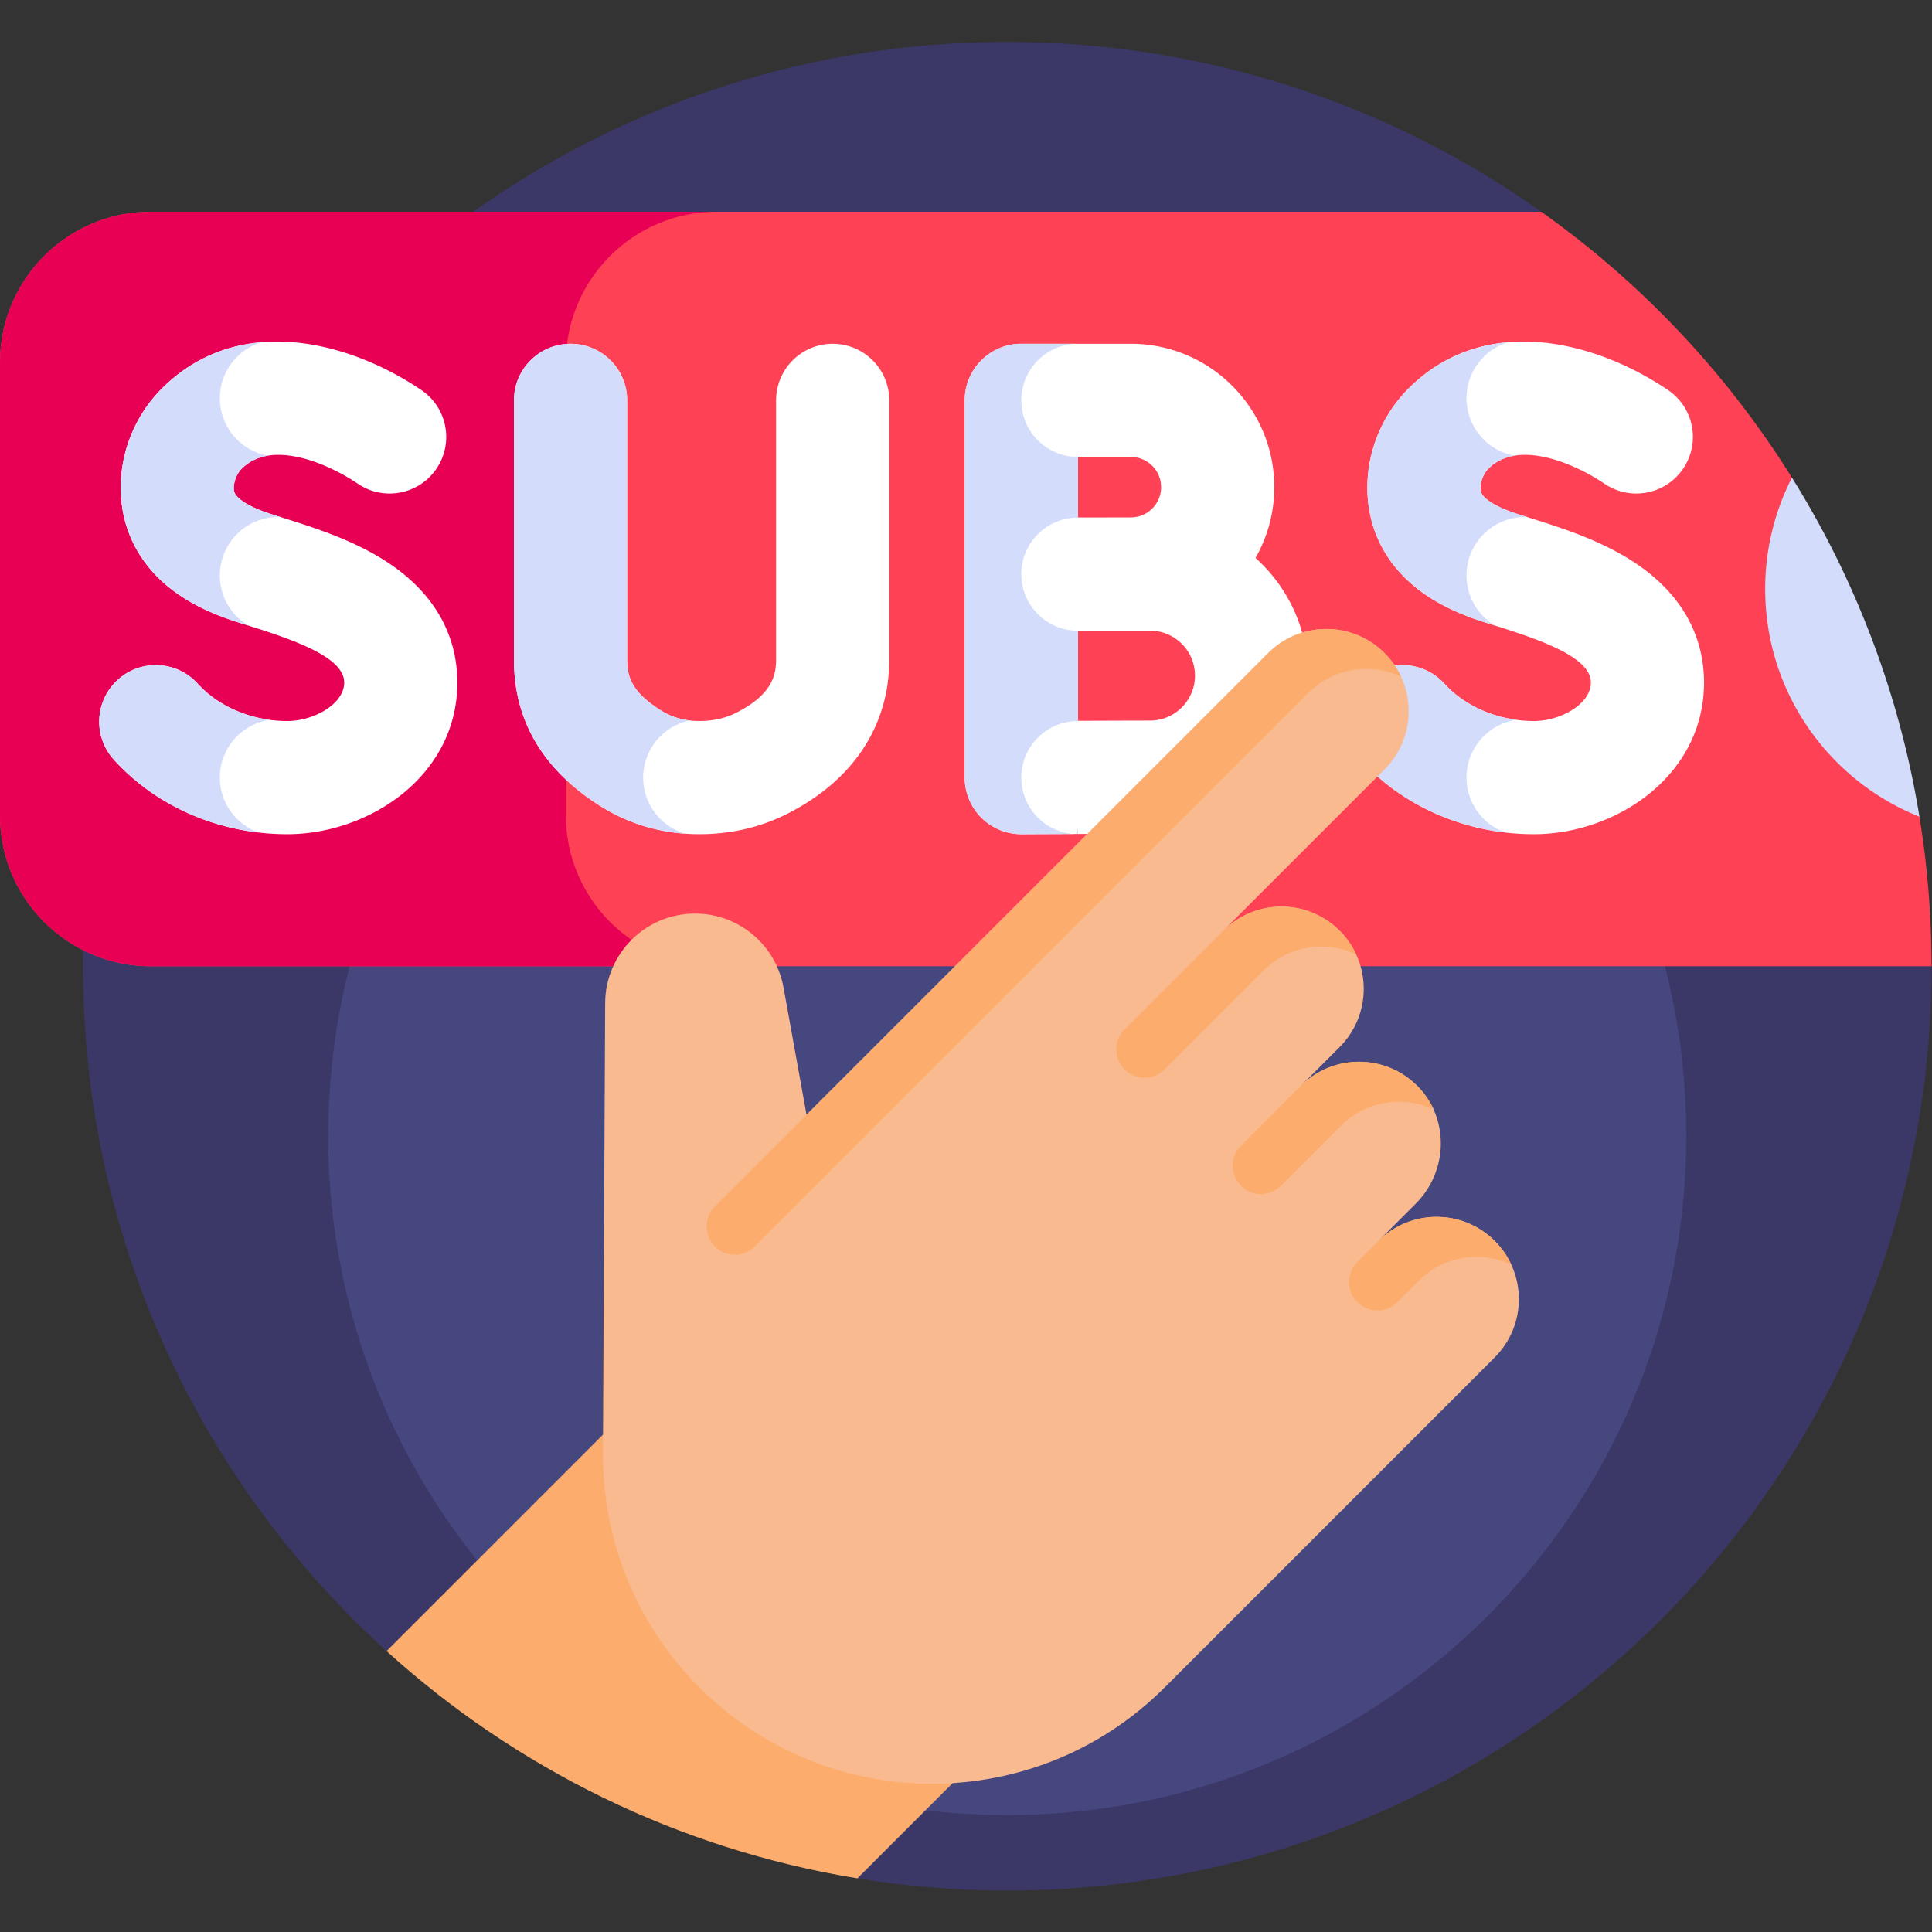 <svg xmlns="http://www.w3.org/2000/svg" version="1.1" xmlns:xlink="http://www.w3.org/1999/xlink" width="512" height="512" x="0" y="0" viewBox="0 0 682.667 682.667" style="enable-background:new 0 0 512 512" xml:space="preserve" class="hovered-paths"><rect x="0" y="0" width="682.667" height="682.667" fill="#333333" stroke="none"/><g><defs><clipPath id="a" clipPathUnits="userSpaceOnUse"><path d="M0 512h512V0H0Z" fill="#000000" opacity="1" data-original="#000000"></path></clipPath></defs><g clip-path="url(#a)" transform="matrix(1.333 0 0 -1.333 0 682.667)"><path d="M0 0c-135.31 0-245-109.69-245-245 0-71.98 31.043-136.707 80.468-181.531H-77l37.281-60.247A246.563 246.563 0 0 1 0-490c135.31 0 245 109.69 245 245L141.542-45.003C101.568-16.662 52.73 0 0 0" style="fill-opacity:1;fill-rule:nonzero;stroke:none" transform="translate(267 501)" fill="#3b3868" data-original="#3b3868"></path><path d="M0 0c0-99.411-80.589-180-180-180S-360-99.411-360 0s80.589 180 180 180S0 99.411 0 0" style="fill-opacity:1;fill-rule:nonzero;stroke:none" transform="translate(447 211)" fill="#47477f" data-original="#47477f"></path><path d="M0 0a246.286 246.286 0 0 1-66.463 70.486h-368.54c-22.09 0-40-17.91-40-40v-120c0-15.63 8.97-29.17 22.04-35.74 5.4-2.729 11.5-4.26 17.96-4.26h472c0 13.496-1.098 26.735-3.197 39.638z" style="fill-opacity:1;fill-rule:nonzero;stroke:none" transform="translate(475.003 385.514)" fill="#ff4155" data-original="#ff4155"></path><path d="M0 0v120c0 22.09 17.91 40 40 40h-150c-22.09 0-40-17.91-40-40V0c0-15.63 8.97-29.17 22.04-35.74 5.4-2.73 11.5-4.26 17.96-4.26H40c-6.46 0-12.56 1.53-17.96 4.26C8.97-29.17 0-15.63 0 0" style="fill-opacity:1;fill-rule:nonzero;stroke:none" transform="translate(150 296)" fill="#e80054" data-original="#e80054" class="hovered-path"></path><path d="M0 0c-3.611 0-11.708-.027-19.121-.057V23.82l3.739.014H0c6.571 0 11.917-5.346 11.917-11.917S6.571 0 0 0m-5.073 69.881c4.417 0 8.01-3.593 8.01-8.01s-3.593-8.011-8.01-8.011c-2.098 0-6.018-.01-10.315-.026h-3.733v16.047Zm33.037-26.772a37.775 37.775 0 0 1 4.973 18.762c0 20.959-17.051 38.01-38.01 38.01h-29.048c-8.284 0-15-6.716-15-15v-100a15 15 0 0 1 15-15h.067C-33.787-30.118-7.255-30 0-30c23.113 0 41.917 18.804 41.917 41.917 0 12.376-5.396 23.513-13.953 31.192" style="fill-opacity:1;fill-rule:nonzero;stroke:none" transform="translate(304.845 321.12)" fill="#ffffff" data-original="#ffffff"></path><path d="M0 0c-8.284 0-15-6.716-15-15v-68.738c0-4.327-1.258-9.384-10.593-14.085-2.919-1.47-6.129-2.172-9.751-2.177-3.925.006-7.32.958-10.378 2.911-7.298 4.664-8.764 8.538-8.764 13.278V-15c0 8.284-6.716 15-15 15-8.284 0-15-6.716-15-15v-68.811c0-15.999 7.608-28.971 22.613-38.558 7.905-5.05 16.816-7.617 26.488-7.631h.076c8.308 0 16.117 1.812 23.209 5.383C5.375-115.817 15-101.3 15-83.738V-15C15-6.716 8.284 0 0 0" style="fill-opacity:1;fill-rule:nonzero;stroke:none" transform="translate(220.724 421)" fill="#ffffff" data-original="#ffffff"></path><path d="M0 0c-2.844.342-5.403 1.246-7.759 2.751-7.298 4.664-8.764 8.538-8.764 13.278V84.84c0 8.284-6.716 15-15 15-8.285 0-15-6.716-15-15V16.029c0-15.999 7.607-28.971 22.613-38.558 6.876-4.393 14.515-6.906 22.753-7.494-6.427 1.89-11.123 7.824-11.123 14.863C-12.281-7.704-7.015-1.482 0 0" style="fill-opacity:1;fill-rule:nonzero;stroke:none" transform="translate(182.762 321.16)" fill="#d3dcfb" data-original="#d3dcfb" class=""></path><path d="M0 0h-15c-8.284 0-15-6.716-15-15v-100a14.997 14.997 0 0 1 15-15h.067c.13 0 6.477.029 13.794.058C-8.889-129.358-15-122.899-15-115c0 8.284 6.716 15 15 15v23.939c-8.284 0-15 6.716-15 15 0 8.285 6.716 15 15 15V-30c-8.284 0-15 6.716-15 15C-15-6.716-8.284 0 0 0" style="fill-opacity:1;fill-rule:nonzero;stroke:none" transform="translate(285.724 421)" fill="#d3dcfb" data-original="#d3dcfb" class=""></path><path d="M0 0v1.598l-.356-1.6L0 0" style="fill-opacity:1;fill-rule:nonzero;stroke:none" transform="translate(285.724 291.063)" fill="#d3dcfb" data-original="#d3dcfb" class=""></path><path d="M0 0c-8.793 5.576-18.898 8.752-27.019 11.303a416.99 416.99 0 0 0-3.166 1.003c-7.055 2.273-8.935 4.478-9.416 5.322-.81 1.42-.184 4.73 1.806 6.714 7.927 7.893 23.051 1.175 30.737-4.041 6.856-4.651 16.183-2.864 20.834 3.991 4.652 6.855 2.865 16.184-3.99 20.835-18.996 12.888-48.399 20.744-68.753.469-11.5-11.456-14.315-29.469-6.693-42.83 4.959-8.697 13.554-14.916 26.276-19.015 1.076-.347 2.204-.701 3.372-1.068 12.84-4.035 25.372-8.525 25.33-15.11-.037-5.726-8.142-10.168-15.09-10.168-9.246 0-18.118 3.699-23.733 9.896-5.564 6.139-15.049 6.606-21.187 1.043-6.139-5.563-6.606-15.049-1.043-21.188 11.374-12.552 28.127-19.751 45.963-19.751 21.562 0 44.931 15.284 45.089 39.976C19.376-23.364 16.073-10.193 0 0" style="fill-opacity:1;fill-rule:nonzero;stroke:none" transform="translate(101.92 363.595)" fill="#ffffff" data-original="#ffffff"></path><path d="M0 0c1.042-.336 2.134-.68 3.263-1.034C-1.243 1.678-4.268 6.6-4.268 12.242c0 8.561 6.94 15.5 15.5 15.5.213 0 .42-.023.631-.032-.916.288-1.811.57-2.664.845-7.055 2.273-8.935 4.478-9.416 5.322-.81 1.42-.184 4.73 1.806 6.714 1.929 1.921 4.285 2.971 6.855 3.393-7.227 1.315-12.712 7.629-12.712 15.237 0 6.994 4.635 12.9 10.998 14.83-9.37-.803-18.508-4.431-26.313-12.206-11.5-11.456-14.315-29.469-6.693-42.83C-21.317 10.318-12.722 4.099 0 0" style="fill-opacity:1;fill-rule:nonzero;stroke:none" transform="translate(62.537 347.346)" fill="#d3dcfb" data-original="#d3dcfb" class=""></path><path d="M0 0c0 7.773 5.728 14.191 13.19 15.31-7.491 1.018-14.388 4.431-19.044 9.569-5.563 6.14-15.049 6.606-21.187 1.043-6.139-5.563-6.606-15.049-1.043-21.188 9.723-10.729 23.381-17.53 38.281-19.284C4.253-12.382 0-6.694 0 0" style="fill-opacity:1;fill-rule:nonzero;stroke:none" transform="translate(58.269 306.017)" fill="#d3dcfb" data-original="#d3dcfb" class=""></path><path d="M0 0c-8.793 5.576-18.898 8.752-27.019 11.303a416.99 416.99 0 0 0-3.166 1.003c-7.055 2.273-8.935 4.478-9.416 5.322-.81 1.42-.184 4.73 1.806 6.714 7.927 7.893 23.051 1.175 30.737-4.041 6.856-4.651 16.183-2.864 20.834 3.991 4.652 6.855 2.865 16.184-3.99 20.835-18.996 12.888-48.399 20.744-68.753.469-11.5-11.456-14.315-29.469-6.693-42.83 4.959-8.697 13.554-14.916 26.276-19.015 1.076-.347 2.204-.701 3.372-1.068 12.84-4.035 25.372-8.525 25.33-15.11-.037-5.726-8.142-10.168-15.09-10.168-9.246 0-18.118 3.699-23.733 9.896-5.564 6.139-15.049 6.606-21.187 1.043-6.139-5.563-6.606-15.049-1.043-21.188 11.374-12.552 28.127-19.751 45.963-19.751 21.562 0 44.931 15.284 45.089 39.976C19.376-23.364 16.073-10.193 0 0" style="fill-opacity:1;fill-rule:nonzero;stroke:none" transform="translate(432.382 363.595)" fill="#ffffff" data-original="#ffffff"></path><path d="M0 0c1.042-.336 2.134-.68 3.263-1.034C-1.243 1.678-4.268 6.6-4.268 12.242c0 8.561 6.94 15.5 15.5 15.5.213 0 .42-.023.63-.032-.915.288-1.81.57-2.663.845-7.055 2.273-8.935 4.478-9.416 5.322-.81 1.42-.184 4.73 1.806 6.714 1.929 1.921 4.285 2.971 6.855 3.393-7.227 1.315-12.712 7.629-12.712 15.237 0 6.994 4.634 12.9 10.998 14.83-9.37-.803-18.507-4.431-26.313-12.206-11.5-11.456-14.315-29.469-6.693-42.83C-21.317 10.318-12.722 4.099 0 0" style="fill-opacity:1;fill-rule:nonzero;stroke:none" transform="translate(392.998 347.346)" fill="#d3dcfb" data-original="#d3dcfb" class=""></path><path d="M0 0c0 7.773 5.728 14.191 13.19 15.31-7.491 1.018-14.388 4.431-19.044 9.569-5.563 6.14-15.049 6.606-21.187 1.043-6.139-5.563-6.606-15.049-1.043-21.188 9.723-10.729 23.381-17.53 38.281-19.284C4.253-12.382 0-6.694 0 0" style="fill-opacity:1;fill-rule:nonzero;stroke:none" transform="translate(388.73 306.017)" fill="#d3dcfb" data-original="#d3dcfb" class=""></path><path d="M0 0a64.7 64.7 0 0 1-7.093-29.514c0-27.377 16.934-50.785 40.893-60.362A243.47 243.47 0 0 1 0 0" style="fill-opacity:1;fill-rule:nonzero;stroke:none" transform="translate(475.003 385.514)" fill="#d3dcfb" data-original="#d3dcfb" class=""></path><path d="M0 0c34.199-31.015 77.203-52.483 124.813-60.246l91.285 91.284-92.53 92.53z" style="fill-opacity:1;fill-rule:nonzero;stroke:none" transform="translate(102.468 74.468)" fill="#fcad6d" data-original="#fcad6d"></path><path d="M0 0c-8.517 8.518-22.326 8.518-30.843.001l9.911 9.911c8.362 8.362 8.982 21.986.922 30.641-8.461 9.085-22.692 9.275-31.395.572l10.28 10.281c8.518 8.517 8.518 22.326 0 30.843-8.517 8.518-22.325 8.518-30.843 0l42.753 42.752c8.517 8.518 8.517 22.326 0 30.844-8.517 8.516-22.327 8.516-30.844 0L-182.441 33.462l-6.098 33.738c-2.05 11.342-11.923 19.591-23.448 19.591-13.115 0-23.764-10.597-23.828-23.711l-.59-119.718c-.001-22.326 8.516-44.652 25.551-61.686 34.068-34.069 89.304-34.069 123.373 0L0-30.843C8.517-22.325 8.517-8.517 0 0" style="fill-opacity:1;fill-rule:nonzero;stroke:none" transform="translate(396.231 183.17)" fill="#f9ba8f" data-original="#f9ba8f"></path><path d="M0 0a21.754 21.754 0 0 1-4.367 6.24c-8.517 8.517-22.326 8.517-30.843 0l-146.702-146.702a7.5 7.5 0 0 1 10.606-10.607L-24.604-4.367C-17.95 2.287-8.066 3.742 0 0" style="fill-opacity:1;fill-rule:nonzero;stroke:none" transform="translate(371.382 332.775)" fill="#fcad6d" data-original="#fcad6d"></path><path d="M0 0a21.75 21.75 0 0 1-4.367 6.239c-8.517 8.518-22.326 8.518-30.843 0l-26.168-26.168a7.499 7.499 0 0 1 0-10.607 7.5 7.5 0 0 1 10.606 0l26.168 26.169C-17.95 2.286-8.067 3.742 0 0" style="fill-opacity:1;fill-rule:nonzero;stroke:none" transform="translate(359.474 259.18)" fill="#fcad6d" data-original="#fcad6d"></path><path d="M0 0a21.769 21.769 0 0 1-4.367 6.239c-8.517 8.517-22.326 8.517-30.843 0L-51.098-9.648a7.5 7.5 0 0 1 10.607-10.607l15.887 15.888C-17.95 2.286-8.067 3.742 0 0" style="fill-opacity:1;fill-rule:nonzero;stroke:none" transform="translate(380.036 218.057)" fill="#fcad6d" data-original="#fcad6d"></path><path d="M0 0a21.755 21.755 0 0 1-4.367 6.239c-8.517 8.518-22.326 8.518-30.843 0L-40.816.634a7.499 7.499 0 0 1 0-10.607 7.5 7.5 0 0 1 10.606 0l5.606 5.606C-17.95 2.287-8.067 3.742 0 0" style="fill-opacity:1;fill-rule:nonzero;stroke:none" transform="translate(400.598 176.932)" fill="#fcad6d" data-original="#fcad6d"></path></g></g></svg>
